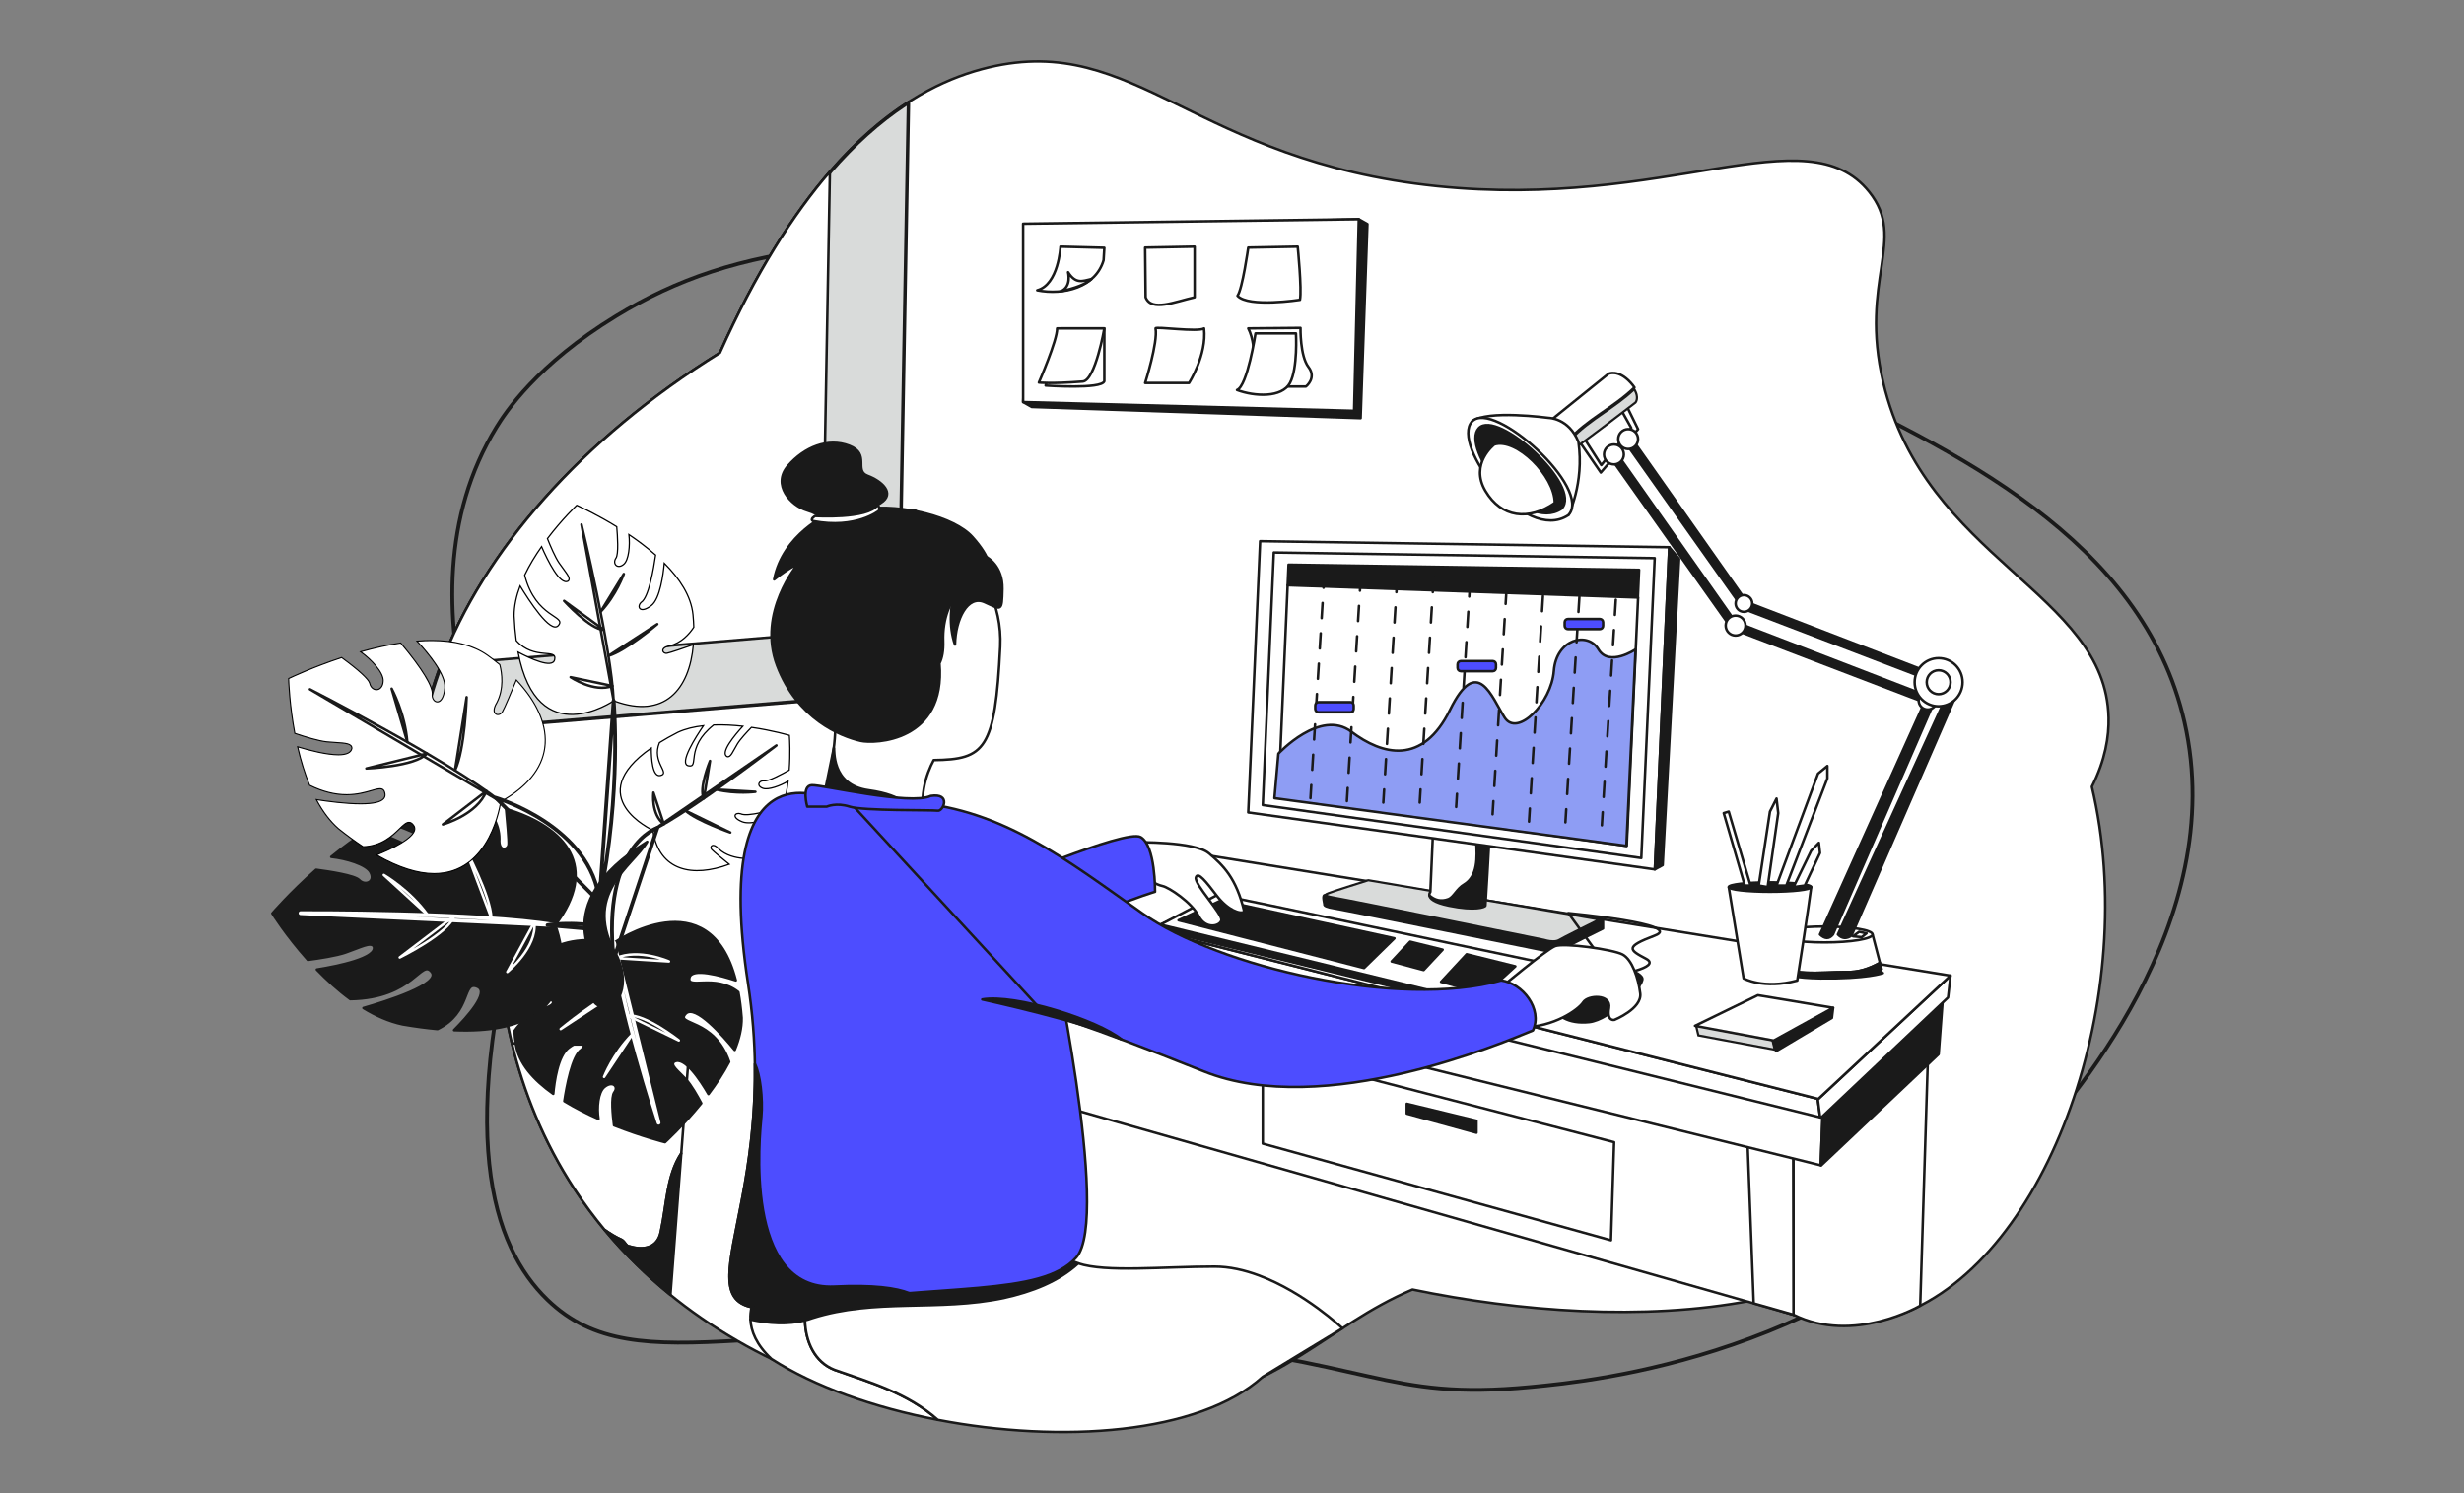 <svg width="551" height="334" viewBox="0 0 551 334" fill="none" xmlns="http://www.w3.org/2000/svg">
<rect x="0" y="0" width="551" height="334" fill="#808080" stroke="none"/>
<g clip-path="url(#clip0_3069_6505)">
<path d="M118.386 194.452C101.361 253.6 110.15 278.816 122.41 290.678C142.903 310.505 172.321 292.261 253.823 299.425C307.631 304.155 309.202 313.373 342.326 310.191C356.631 308.818 411.978 303.502 452.285 258.378C462.599 246.832 498.727 206.385 488.491 161.481C479.146 120.484 436.789 100.506 402 84.098C369.141 68.6 334.726 65.019 265.893 57.856C195.159 50.494 164.53 54.378 137.832 70.641C120.009 81.497 112.951 92.38 111.013 95.538C86.498 135.491 114.954 188.289 118.389 194.454L118.386 194.452Z" stroke="#1A1A1A" stroke-width="0.85" stroke-linecap="round" stroke-linejoin="round"/>
<path d="M471.522 160.47C470.892 132.482 430.5 125.167 421.131 85.558C415.701 62.606 426.544 53.557 417.981 42.888C403.982 25.445 372.869 46.967 321.293 41.623C267.073 36.005 253.985 7.3 221.139 15.072C203.971 19.135 181.485 33.144 160.983 78.921C112.306 109.165 86.299 153.713 94.846 190.814C97.93 204.209 105.044 214.574 112.378 222.558C114.355 236.021 118.913 251.364 128.545 266.043C157.412 310.044 215.779 323.612 257.674 315.985C287.521 310.552 296.413 296.653 315.857 288.402C339.7 293.345 367.49 295.471 391.72 290.862C403.38 295.112 413.106 298.402 425.226 293.859C458.196 281.501 478.781 222.465 467.784 175.949C470.804 169.925 471.62 164.732 471.526 160.471L471.522 160.47Z" fill="white" stroke="#1A1A1A" stroke-width="0.566" stroke-linecap="round" stroke-linejoin="round"/>
<path d="M203.257 22.746L200.88 155.113L94.349 163.941C95.239 158.865 96.657 153.747 98.581 148.636C108.09 123.341 129.92 98.219 160.981 78.921C169.025 60.965 177.368 47.898 185.581 38.402C191.602 31.435 197.554 26.391 203.257 22.745V22.746Z" fill="white" stroke="#1A1A1A" stroke-width="0.566" stroke-linecap="round" stroke-linejoin="round"/>
<path d="M431.164 235.069L429.397 292.012C429.397 292.012 414.534 300.742 401.059 294.028L400.993 256.191L431.164 235.069Z" fill="white" stroke="#1A1A1A" stroke-width="0.566" stroke-linecap="round" stroke-linejoin="round"/>
<path d="M230.717 213.77L400.993 256.191L401.058 294.028L235.24 246.761L230.717 213.77Z" fill="white" stroke="#1A1A1A" stroke-width="0.566" stroke-linecap="round" stroke-linejoin="round"/>
<path d="M282.382 235.069L360.947 255.445L360.247 277.381L282.382 255.765V235.069Z" fill="white" stroke="#1A1A1A" stroke-width="0.566" stroke-linecap="round" stroke-linejoin="round"/>
<path d="M314.585 246.854L330.172 250.64V253.331L314.585 249.041V246.854Z" fill="#1A1A1A" stroke="#1A1A1A" stroke-width="0.566" stroke-linecap="round" stroke-linejoin="round"/>
<path d="M390.769 255.013L392.164 291.491L401.059 294.028L400.993 257.032L390.769 255.013Z" fill="white" stroke="#1A1A1A" stroke-width="0.566" stroke-linecap="round" stroke-linejoin="round"/>
<path d="M268.439 206.687L243.531 209.409L244.83 220.421L407.157 260.615L408.609 221.532L268.439 206.687Z" fill="white" stroke="#1A1A1A" stroke-width="0.566" stroke-linecap="round" stroke-linejoin="round"/>
<path d="M408.609 221.532L407.157 260.615L407.247 260.637L433.515 235.768L434.377 224.261L408.609 221.532Z" fill="#1A1A1A" stroke="#1A1A1A" stroke-width="0.566" stroke-linecap="round" stroke-linejoin="round"/>
<path d="M240.678 203.688L240.136 208.569L407.015 249.89L406.481 245.732L240.678 203.688Z" fill="white" stroke="#1A1A1A" stroke-width="0.566" stroke-linecap="round" stroke-linejoin="round"/>
<path d="M435.624 223.082L436.166 218.199L406.616 245.765L406.481 245.732L407.016 249.889L407.248 249.948L435.624 223.082Z" fill="white" stroke="#1A1A1A" stroke-width="0.566" stroke-linecap="round" stroke-linejoin="round"/>
<path d="M436.166 218.199L406.616 245.765L240.679 203.688L268.979 191.115L436.166 218.199Z" fill="white" stroke="#1A1A1A" stroke-width="0.566" stroke-linecap="round" stroke-linejoin="round"/>
<path d="M272.375 201.287C272.755 201.287 349.031 217.383 349.031 217.383L334.256 226.254L259.496 208.004V206.794L272.377 201.288L272.375 201.287Z" fill="#1A1A1A" stroke="#1A1A1A" stroke-width="0.566" stroke-linecap="round" stroke-linejoin="round"/>
<path d="M272.375 200.075C272.755 200.075 349.031 216.171 349.031 216.171L334.256 225.043L259.496 206.793L272.377 200.075H272.375Z" fill="white" stroke="#1A1A1A" stroke-width="0.566" stroke-linecap="round" stroke-linejoin="round"/>
<path d="M327.975 213.414L322.246 219.589L332.156 222.247L338.856 216.117L327.975 213.414Z" fill="#1A1A1A" stroke="#1A1A1A" stroke-width="0.566" stroke-linecap="round" stroke-linejoin="round"/>
<path d="M273.015 201.394L311.819 209.848L305.029 216.49L263.544 205.822L273.015 201.394Z" fill="#1A1A1A" stroke="#1A1A1A" stroke-width="0.566" stroke-linecap="round" stroke-linejoin="round"/>
<path d="M315.34 210.602L311.205 215.032L318.357 216.939L322.603 212.396L315.34 210.602Z" fill="#1A1A1A" stroke="#1A1A1A" stroke-width="0.566" stroke-linecap="round" stroke-linejoin="round"/>
<path d="M94.645 163.669C95.531 158.739 96.932 153.711 98.81 148.723C103.591 136.007 111.354 123.548 121.883 111.694C132.653 99.568 145.851 88.611 161.11 79.131L161.175 79.091L161.206 79.022C168.641 62.424 176.905 48.811 185.767 38.562C191.223 32.251 197.022 27.085 203.005 23.2L200.641 154.885L94.647 163.669H94.645Z" fill="#D9DBDA"/>
<path d="M202.751 23.659L200.399 154.658L94.945 163.396C95.83 158.581 97.207 153.678 99.04 148.809C101.398 142.536 104.545 136.224 108.391 130.046C112.252 123.848 116.852 117.728 122.066 111.857C132.82 99.749 146.001 88.808 161.24 79.34L161.367 79.261L161.428 79.124C168.854 62.548 177.105 48.955 185.951 38.724C191.275 32.565 196.924 27.501 202.751 23.66M203.257 22.746C197.553 26.39 191.602 31.437 185.581 38.403C177.368 47.901 169.025 60.968 160.981 78.922C129.92 98.221 108.09 123.343 98.581 148.638C96.657 153.749 95.238 158.864 94.349 163.942L200.88 155.115L203.257 22.748V22.746Z" fill="#1A1A1A"/>
<path d="M185.58 38.402L183.728 141.582L98.579 148.637C108.089 123.341 129.918 98.219 160.98 78.921C169.024 60.965 177.367 47.898 185.58 38.402Z" fill="white" stroke="#1A1A1A" stroke-width="0.566" stroke-linecap="round" stroke-linejoin="round"/>
<path d="M305.967 198.745C305.967 198.745 297.288 199.765 296.152 200.229C295.684 200.419 296.194 202.056 296.155 202.264C296.098 202.561 296.66 202.865 298.347 203.139C301.21 203.603 345.24 212.559 345.24 212.559C345.24 212.559 347.514 213.32 348.776 212.559C350.038 211.799 358.458 207.659 358.458 207.659V205.526L305.966 198.745H305.967Z" fill="#1A1A1A" stroke="#1A1A1A" stroke-width="0.566" stroke-linecap="round" stroke-linejoin="round"/>
<path d="M347.299 210.519C346.304 210.519 345.328 210.196 345.319 210.193L345.305 210.188L345.291 210.185C344.85 210.095 301.223 201.222 298.388 200.763C296.696 200.487 296.437 200.221 296.401 200.168C296.422 200.132 296.535 199.982 297.094 199.754C298.159 199.32 305.278 197.085 305.985 196.863L357.67 205.641C355.629 206.648 349.711 209.578 348.653 210.215C348.319 210.416 347.864 210.519 347.301 210.519H347.299Z" fill="#D9DBDA"/>
<path d="M306 197.116L356.88 205.757C354.434 206.967 349.49 209.423 348.524 210.006C348.229 210.183 347.817 210.273 347.298 210.273C346.346 210.273 345.404 209.963 345.394 209.96L345.366 209.95L345.336 209.944C343.538 209.579 301.264 200.981 298.424 200.52C297.538 200.377 297.072 200.24 296.833 200.144C296.917 200.098 297.03 200.045 297.184 199.982C298.215 199.56 305.038 197.417 305.999 197.116M305.968 196.611C305.968 196.611 298.139 199.061 297.002 199.526C295.865 199.99 295.487 200.539 298.349 201.005C301.212 201.469 345.242 210.426 345.242 210.426C345.242 210.426 346.252 210.764 347.299 210.764C347.823 210.764 348.356 210.679 348.778 210.426C350.04 209.666 358.46 205.526 358.46 205.526L305.968 196.611Z" fill="#1A1A1A"/>
<path d="M330.127 188.124C330.367 191.809 330.491 195.955 327.433 197.796C325.787 198.74 325.081 200.629 323.907 201.101C322.182 201.738 320.772 201.283 319.639 200.256C319.73 200.899 320.548 201.836 324.027 202.548C329.9 203.752 332.11 202.865 332.173 202.548C332.236 202.232 332.995 188.544 332.995 188.544L330.13 188.125L330.127 188.124Z" fill="#1A1A1A" stroke="#1A1A1A" stroke-width="0.566" stroke-linecap="round" stroke-linejoin="round"/>
<path d="M323.905 201.099C325.081 200.627 325.787 198.739 327.432 197.795C330.489 195.954 330.365 191.807 330.125 188.122L320.424 186.703L319.857 199.504C319.857 199.504 319.574 199.809 319.636 200.253C320.771 201.28 322.179 201.737 323.904 201.098L323.905 201.099Z" fill="white" stroke="#1A1A1A" stroke-width="0.566" stroke-linecap="round" stroke-linejoin="round"/>
<path d="M281.786 121.031L373.276 122.385L370.057 194.435L279.132 181.699L281.786 121.031Z" fill="white" stroke="#1A1A1A" stroke-width="0.566" stroke-linecap="round" stroke-linejoin="round"/>
<path d="M284.853 123.566L370.025 124.825L367.029 191.902L282.382 180.045L284.853 123.566Z" fill="white" stroke="#1A1A1A" stroke-width="0.566" stroke-linecap="round" stroke-linejoin="round"/>
<path d="M366.537 127.445L288.146 126.286L287.945 130.885L366.252 133.85L366.537 127.445Z" fill="#1A1A1A" stroke="#1A1A1A" stroke-width="0.566" stroke-linecap="round" stroke-linejoin="round"/>
<path d="M287.946 130.885L285.871 178.269L363.779 189.183L366.314 133.639L287.946 130.885Z" fill="white" stroke="#1A1A1A" stroke-width="0.566" stroke-linecap="round" stroke-linejoin="round"/>
<path d="M285.877 168.546C285.877 168.546 295.244 158.407 302.186 163.644C309.129 168.881 318.132 171.232 324.264 158.73C330.395 146.228 333.592 155.984 336.457 160.47C339.322 164.956 346.925 157.217 347.477 150.04C348.027 142.863 355.053 141.181 357.437 145.217C359.82 149.255 365.742 145.236 365.742 145.236L363.696 189.17L284.996 178.513L285.877 168.546Z" fill="#8E9DF4" stroke="#1A1A1A" stroke-width="0.566" stroke-linecap="round" stroke-linejoin="round"/>
<path d="M373.276 122.385L375.487 124.983L371.803 193.485L370.057 194.435L373.276 122.385Z" fill="#1A1A1A" stroke="#1A1A1A" stroke-width="0.566" stroke-linecap="round" stroke-linejoin="round"/>
<path d="M296.174 128.059L293.046 178.512" stroke="#1A1A1A" stroke-width="0.566" stroke-linecap="round" stroke-linejoin="round" stroke-dasharray="3.4 3.4"/>
<path d="M304.32 128.715L301.191 179.169" stroke="#1A1A1A" stroke-width="0.566" stroke-linecap="round" stroke-linejoin="round" stroke-dasharray="3.4 3.4"/>
<path d="M312.464 129.042L309.336 179.496" stroke="#1A1A1A" stroke-width="0.566" stroke-linecap="round" stroke-linejoin="round" stroke-dasharray="3.4 3.4"/>
<path d="M320.608 129.042L317.479 179.496" stroke="#1A1A1A" stroke-width="0.566" stroke-linecap="round" stroke-linejoin="round" stroke-dasharray="3.4 3.4"/>
<path d="M328.753 130.026L325.625 180.479" stroke="#1A1A1A" stroke-width="0.566" stroke-linecap="round" stroke-linejoin="round" stroke-dasharray="3.4 3.4"/>
<path d="M336.898 131.666L333.77 182.119" stroke="#1A1A1A" stroke-width="0.566" stroke-linecap="round" stroke-linejoin="round" stroke-dasharray="3.4 3.4"/>
<path d="M345.041 133.304L341.913 183.757" stroke="#1A1A1A" stroke-width="0.566" stroke-linecap="round" stroke-linejoin="round" stroke-dasharray="3.4 3.4"/>
<path d="M353.187 133.467L350.059 183.921" stroke="#1A1A1A" stroke-width="0.566" stroke-linecap="round" stroke-linejoin="round" stroke-dasharray="3.4 3.4"/>
<path d="M361.331 134.124L358.203 184.577" stroke="#1A1A1A" stroke-width="0.566" stroke-linecap="round" stroke-linejoin="round" stroke-dasharray="3.4 3.4"/>
<path d="M333.81 147.847H326.665C326.266 147.847 325.942 148.171 325.942 148.572V149.386C325.942 149.786 326.266 150.111 326.665 150.111H333.81C334.21 150.111 334.533 149.786 334.533 149.386V148.572C334.533 148.171 334.21 147.847 333.81 147.847Z" fill="#4D4DFF" stroke="#1A1A1A" stroke-width="0.566" stroke-linecap="round" stroke-linejoin="round"/>
<path d="M301.989 157.032H294.844C294.445 157.032 294.121 157.357 294.121 157.757V158.571C294.121 158.971 294.445 159.296 294.844 159.296H301.989C302.388 159.296 302.712 158.971 302.712 158.571V157.757C302.712 157.357 302.388 157.032 301.989 157.032Z" fill="#4D4DFF" stroke="#1A1A1A" stroke-width="0.566" stroke-linecap="round" stroke-linejoin="round"/>
<path d="M357.764 138.434H350.618C350.219 138.434 349.896 138.758 349.896 139.159V139.973C349.896 140.373 350.219 140.698 350.618 140.698H357.764C358.163 140.698 358.486 140.373 358.486 139.973V139.159C358.486 138.758 358.163 138.434 357.764 138.434Z" fill="#4D4DFF" stroke="#1A1A1A" stroke-width="0.566" stroke-linecap="round" stroke-linejoin="round"/>
<path d="M154.457 230.394C152.495 234.073 127.22 233.76 114.477 233.364C114.34 232.81 114.212 232.257 114.086 231.707C113.859 230.715 113.647 229.733 113.451 228.756C123.185 228.108 156.707 226.169 154.457 230.394Z" fill="white" stroke="#1A1A1A" stroke-width="0.566" stroke-linecap="round" stroke-linejoin="round"/>
<path d="M114.477 233.364C117.056 243.932 121.409 255.169 128.543 266.045C130.614 269.202 132.839 272.198 135.197 275.044C136.406 275.908 137.683 276.695 139.091 277.323C139.796 277.795 140.031 278.739 140.737 278.739C143.793 279.683 147.086 279.211 147.791 275.435C149.121 269.336 149.072 262.931 152.346 257.957L154.457 230.396C152.495 234.075 127.219 233.762 114.477 233.365V233.364Z" fill="white" stroke="#1A1A1A" stroke-width="0.566" stroke-linecap="round" stroke-linejoin="round"/>
<path d="M140.738 278.738C140.032 278.738 139.797 277.794 139.092 277.321C137.683 276.694 136.406 275.907 135.198 275.043C139.664 280.434 144.608 285.281 149.925 289.595L152.347 257.956C149.072 262.93 149.12 269.336 147.792 275.433C147.087 279.208 143.795 279.68 140.738 278.738Z" fill="#1A1A1A" stroke="#1A1A1A" stroke-width="0.566" stroke-linecap="round" stroke-linejoin="round"/>
<path d="M160.679 189.803C162.284 191.354 164.564 191.84 166.13 191.968C166.833 191.622 167.534 191.246 168.236 190.841C171.309 189.069 173.276 185.905 174.525 182.371C172.492 183.109 167.96 184.577 165.991 183.792C163.412 182.766 164.414 181.614 165.613 181.996C167.099 182.762 172.672 181.172 175.143 180.404C175.664 178.509 176.01 176.566 176.236 174.715C174.481 175.768 171.821 176.728 170.618 176.312C169.058 175.773 169.676 174.485 170.96 174.63C171.902 174.737 174.933 173.112 176.476 172.24C176.753 168.468 176.583 165.452 176.528 164.662C176.518 164.529 176.512 164.457 176.512 164.457C176.512 164.457 172.843 163.363 168.042 162.67C167.03 163.705 165.527 165.318 164.884 166.389C163.871 168.076 163.407 169.472 162.59 169.209C160.987 168.369 164.272 164.432 166.11 162.421C164.017 162.188 161.789 162.057 159.601 162.134C153.082 167.299 156.498 171.803 153.944 171.264C151.73 170.797 155.652 164.721 157.315 162.3C155.249 162.529 153.279 162.991 151.573 163.779C150.045 164.563 148.682 165.33 147.468 166.084C145.634 170.456 150.005 172.906 147.686 173.441C145.875 173.859 145.639 169.579 145.639 167.282C129.816 178.3 145.99 185.681 145.99 185.681C145.999 185.749 146.012 185.815 146.023 185.881C147.47 194.836 154.899 196.303 163.065 193.29C161.804 192.27 159.504 190.391 159.134 189.966C158.618 189.378 159.39 188.375 160.679 189.799V189.803Z" fill="white" stroke="black" stroke-width="0.283" stroke-miterlimit="10"/>
<path d="M173.618 166.712C173.618 166.712 155.133 180.995 145.99 185.684L173.618 166.712Z" stroke="#1A1A1A" stroke-width="0.566" stroke-linecap="round" stroke-linejoin="round"/>
<path d="M168.926 177.088C168.926 177.088 164.628 177.656 160.218 176.589L168.926 177.088Z" stroke="#1A1A1A" stroke-width="0.566" stroke-linecap="round" stroke-linejoin="round"/>
<path d="M158.768 170.18C158.768 170.18 156.168 176.459 157.403 178.553L158.768 170.18Z" stroke="#1A1A1A" stroke-width="0.566" stroke-linecap="round" stroke-linejoin="round"/>
<path d="M163.308 186.182C163.308 186.182 155.766 183.538 153.305 181.307L163.308 186.182Z" stroke="#1A1A1A" stroke-width="0.566" stroke-linecap="round" stroke-linejoin="round"/>
<path d="M146.127 177.263C146.127 177.263 145.532 182.083 148.46 184.323L146.127 177.263Z" stroke="#1A1A1A" stroke-width="0.566" stroke-linecap="round" stroke-linejoin="round"/>
<path d="M103.877 179.039C105.226 179.205 106.538 179.406 107.816 179.645C109.539 181.312 111.668 184.113 111.658 187.609C111.425 190.638 113.606 190.117 113.723 188.882C113.81 187.995 113.398 183.419 113.158 180.925C126.845 185.013 133.943 194.1 124.153 206.907C124.153 206.907 134.348 231.74 101.544 230.394C104.421 227.505 109.494 221.894 106.792 220.679C103.335 219.125 105.524 226.409 97.845 230.144C95.445 229.926 92.843 229.582 90.027 229.098C86.99 228.451 84.049 227.137 81.276 225.441C86.306 223.992 98.624 220.117 96.549 217.401C94.154 214.269 92.622 223.219 78.322 223.45C75.596 221.446 73.081 219.14 70.859 216.835C75.585 216.07 84.459 214.276 83.586 211.678C82.934 210.563 80.629 211.874 77.3 213.022C75.183 213.752 71.359 214.338 68.847 214.667C63.946 209.178 60.905 204.276 60.905 204.276C60.905 204.276 64.788 199.751 70.691 194.52C73.636 194.909 79.313 195.774 80.312 196.816C81.673 198.235 84.028 197.208 82.829 195.03C81.904 193.351 77.504 192.003 74.078 191.639C76.667 189.529 79.516 187.416 82.512 185.534C86.441 186.942 95.131 190.297 95.956 192.689C96.918 194.32 99.564 193.836 97.748 190.065C96.364 187.186 89.08 184.678 85.714 183.652C91.641 180.404 97.964 178.314 103.876 179.039H103.877Z" fill="#1A1A1A" stroke="#1A1A1A" stroke-width="0.566" stroke-linecap="round" stroke-linejoin="round"/>
<path d="M67.206 204.224C67.206 204.224 107.298 204.021 124.156 206.907L67.206 204.224Z" stroke="white" stroke-width="0.85" stroke-linecap="round" stroke-linejoin="round"/>
<path d="M85.832 195.678C85.832 195.678 91.707 199.096 95.674 204.674L85.832 195.678Z" stroke="white" stroke-width="0.566" stroke-linecap="round" stroke-linejoin="round"/>
<path d="M89.391 214.133C89.391 214.133 100.373 208.732 101.51 204.91L89.391 214.133Z" stroke="white" stroke-width="0.566" stroke-linecap="round" stroke-linejoin="round"/>
<path d="M103.967 189.637C103.967 189.637 109.721 200.212 109.886 205.385L103.967 189.637Z" stroke="white" stroke-width="0.566" stroke-linecap="round" stroke-linejoin="round"/>
<path d="M113.448 217.372C113.448 217.372 120.195 211.878 119.482 206.247L113.448 217.372Z" stroke="white" stroke-width="0.566" stroke-linecap="round" stroke-linejoin="round"/>
<path d="M115.354 233.474C115.214 232.489 115.117 231.518 115.063 230.56C116.265 228.852 118.453 226.514 121.768 225.444C124.691 224.67 123.719 223.321 122.522 223.62C121.662 223.834 117.415 225.529 115.104 226.465C115.974 215.727 123.03 208.011 137.318 210.84C137.318 210.84 158.617 196.122 164.541 219.254C161.171 218.152 154.74 216.371 154.181 218.615C153.466 221.488 159.89 217.727 165.116 221.891C165.436 223.62 165.681 225.528 165.841 227.627C165.894 229.929 165.295 232.371 164.295 234.815C161.817 231.778 155.442 224.443 153.324 226.719C150.881 229.343 159.699 227.644 163.056 237.474C161.755 239.979 160.121 242.432 158.424 244.683C156.663 241.646 153.013 236.053 150.743 237.46C149.829 238.256 151.577 239.447 153.396 241.399C154.553 242.639 155.945 245.106 156.811 246.744C152.685 251.831 148.706 255.447 148.706 255.447C148.706 255.447 143.565 254.154 137.311 251.68C137.032 249.521 136.607 245.323 137.376 244.31C138.422 242.93 136.93 241.616 135.13 243.118C133.741 244.277 133.429 247.74 133.837 250.225C131.269 249.082 128.641 247.762 126.199 246.267C126.673 243.112 127.944 236.061 130.031 234.75C131.367 233.581 130.326 231.897 127.153 234.318C124.727 236.163 123.948 241.981 123.714 244.629C119.335 241.526 115.967 237.792 115.355 233.476L115.354 233.474Z" fill="#1A1A1A" stroke="#1A1A1A" stroke-width="0.566" stroke-linecap="round" stroke-linejoin="round"/>
<path d="M147.273 251.101C147.273 251.101 138.281 223.401 137.316 210.838L147.273 251.101Z" stroke="white" stroke-width="0.85" stroke-linecap="round" stroke-linejoin="round"/>
<path d="M135.085 240.838C135.085 240.838 137.034 235.716 141.453 231.249L135.085 240.838Z" stroke="white" stroke-width="0.566" stroke-linecap="round" stroke-linejoin="round"/>
<path d="M151.796 232.682C151.796 232.682 144.267 226.742 140.396 227.134L151.796 232.682Z" stroke="white" stroke-width="0.566" stroke-linecap="round" stroke-linejoin="round"/>
<path d="M125.379 230.144C125.379 230.144 134.139 222.898 139.006 221.189L125.379 230.144Z" stroke="white" stroke-width="0.566" stroke-linecap="round" stroke-linejoin="round"/>
<path d="M149.586 215.025C149.586 215.025 142.898 212.048 137.718 214.278L149.586 215.025Z" stroke="white" stroke-width="0.566" stroke-linecap="round" stroke-linejoin="round"/>
<path d="M97.09 195.37C93.339 195.37 89.002 193.973 84.193 191.216C87.221 189.99 92.103 187.735 92.685 185.751C92.808 185.334 92.743 184.942 92.492 184.588C92.171 184.135 91.834 183.914 91.462 183.914C90.83 183.914 90.192 184.533 89.311 185.387C87.735 186.915 85.355 189.221 81.204 189.367C79.436 188.199 77.578 186.843 75.684 185.331C73.84 183.719 72.174 181.531 70.737 178.827C73.084 179.197 77.272 179.771 80.64 179.771C83.379 179.771 85.109 179.39 85.777 178.64C86.032 178.353 86.139 178.012 86.095 177.625C85.999 176.777 85.65 176.399 84.963 176.399C84.482 176.399 83.85 176.582 83.052 176.813C81.709 177.202 79.872 177.735 77.529 177.735C74.828 177.735 72.113 177.044 69.233 175.623C68.182 173.085 67.281 170.191 66.552 167.016C69.31 167.845 73.057 168.802 75.668 168.802C77.49 168.802 78.506 168.322 78.686 167.375V167.364L78.688 167.353C78.691 166.279 77.288 166.193 75.162 166.061C74.542 166.023 73.84 165.979 73.109 165.905C71.22 165.715 68.173 164.774 65.925 164.009C64.749 157.719 64.56 152.456 64.54 151.755C65.177 151.45 70.012 149.167 76.397 147.062C80.188 149.823 82.479 151.93 82.686 152.849C82.903 153.814 83.596 154.246 84.188 154.246C84.906 154.246 85.65 153.628 85.686 152.245C85.734 150.435 83.189 147.574 80.631 145.766C83.785 144.882 86.801 144.221 89.593 143.801C91.9 146.53 97.091 152.995 96.649 155.4V155.411L96.647 155.422C96.647 156.292 97.149 156.972 97.787 156.972C98.484 156.972 99.291 156.143 99.471 153.817C99.705 150.811 95.748 146.065 93.237 143.381C94.368 143.291 95.47 143.246 96.517 143.246C101.736 143.246 105.947 144.36 109.034 146.555C109.991 147.236 110.908 147.938 111.764 148.643C112.236 150.453 112.762 153.925 111.104 157.139C110.314 158.456 110.464 159.131 110.624 159.414C110.769 159.669 111.026 159.815 111.332 159.815C111.72 159.815 112.105 159.587 112.332 159.22C112.818 158.442 114.626 154.095 115.458 152.073C120.338 157.235 122.528 162.534 121.795 167.409C121.097 172.045 117.807 176.032 112.017 179.26L111.963 179.29L111.956 179.351C111.951 179.392 111.404 183.411 109.298 187.376C107.363 191.022 103.675 195.367 97.093 195.368H97.09V195.37Z" fill="white"/>
<path d="M96.518 143.125V143.37C101.709 143.37 105.897 144.476 108.964 146.657C109.907 147.328 110.813 148.02 111.656 148.714C112.12 150.516 112.622 153.924 110.999 157.076C110.22 158.38 110.306 159.101 110.518 159.475C110.684 159.77 110.981 159.94 111.332 159.94C111.763 159.94 112.186 159.689 112.436 159.287C112.914 158.522 114.639 154.388 115.499 152.297C117.757 154.712 119.44 157.186 120.503 159.655C121.651 162.324 122.046 164.926 121.674 167.392C121.343 169.593 120.396 171.682 118.861 173.6C117.224 175.644 114.902 177.513 111.957 179.153L111.849 179.213L111.834 179.335C111.829 179.375 111.286 183.369 109.193 187.313C107.968 189.622 106.462 191.46 104.715 192.775C102.537 194.415 99.973 195.246 97.093 195.246C93.419 195.246 89.176 193.896 84.474 191.233C90.78 188.657 92.489 186.852 92.803 185.784C92.936 185.329 92.866 184.901 92.591 184.516C92.245 184.028 91.876 183.79 91.461 183.79C90.779 183.79 90.126 184.423 89.223 185.298C87.666 186.807 85.317 189.084 81.238 189.243C79.483 188.083 77.641 186.738 75.762 185.238C73.976 183.677 72.363 181.575 70.96 178.986C73.349 179.356 77.376 179.894 80.639 179.894C83.455 179.894 85.164 179.51 85.866 178.722C86.145 178.409 86.263 178.034 86.216 177.611C86.112 176.7 85.714 176.276 84.963 176.276C84.465 176.276 83.826 176.462 83.019 176.695C81.683 177.082 79.855 177.612 77.531 177.612C74.861 177.612 72.178 176.933 69.33 175.534C68.313 173.066 67.436 170.264 66.72 167.195C69.465 168.012 73.108 168.926 75.668 168.926C77.558 168.926 78.614 168.413 78.807 167.4L78.812 167.378V167.354C78.815 166.166 77.286 166.07 75.171 165.94C74.553 165.902 73.853 165.858 73.123 165.784C71.264 165.597 68.27 164.676 66.035 163.918C64.909 157.867 64.697 152.781 64.667 151.833C65.531 151.422 70.229 149.23 76.379 147.198C80.117 149.924 82.37 151.992 82.569 152.877C82.799 153.908 83.549 154.371 84.19 154.371C84.968 154.371 85.771 153.715 85.81 152.25C85.863 150.283 83.105 147.43 80.912 145.817C83.947 144.975 86.849 144.342 89.548 143.933C94.224 149.471 96.833 153.745 96.532 155.378L96.527 155.4V155.422C96.527 156.36 97.082 157.096 97.791 157.096C98.937 157.096 99.475 155.408 99.596 153.828C99.828 150.846 96.031 146.215 93.504 143.485C94.542 143.409 95.555 143.37 96.521 143.37V143.125M96.518 143.125C95.353 143.125 94.167 143.18 92.974 143.28C95.108 145.543 99.591 150.693 99.349 153.809C99.178 156.025 98.434 156.851 97.788 156.851C97.243 156.851 96.77 156.264 96.77 155.424C97.222 152.964 92.038 146.5 89.644 143.671C86.472 144.144 83.309 144.881 80.347 145.721C82.829 147.417 85.614 150.38 85.564 152.243C85.529 153.532 84.864 154.125 84.189 154.125C83.596 154.125 82.995 153.669 82.807 152.824C82.511 151.497 78.519 148.453 76.421 146.926C69.479 149.211 64.418 151.682 64.418 151.682C64.418 151.682 64.534 157.26 65.821 164.105C67.913 164.818 71.132 165.831 73.1 166.029C76.195 166.343 78.572 166.1 78.567 167.354C78.381 168.327 77.239 168.682 75.668 168.682C72.942 168.682 68.923 167.611 66.386 166.841C67.052 169.782 67.946 172.841 69.139 175.716C72.444 177.354 75.232 177.861 77.531 177.861C81.263 177.861 83.701 176.525 84.963 176.525C85.546 176.525 85.879 176.81 85.973 177.642C86.145 179.175 83.724 179.652 80.64 179.652C77.191 179.652 72.913 179.055 70.514 178.671C71.883 181.291 73.558 183.639 75.609 185.431C77.564 186.991 79.417 188.339 81.172 189.494C87.599 189.287 89.767 184.04 91.464 184.04C91.782 184.04 92.083 184.225 92.394 184.662C93.927 186.824 87.453 189.782 83.914 191.199C89.234 194.284 93.567 195.494 97.093 195.494C109.958 195.494 112.077 179.37 112.077 179.37C125.472 171.903 124.128 160.977 115.418 151.855C114.466 154.169 112.701 158.404 112.229 159.158C112.012 159.507 111.655 159.696 111.332 159.696C110.683 159.696 110.171 158.936 111.213 157.199C112.814 154.094 112.445 150.748 111.873 148.577C110.995 147.852 110.071 147.147 109.105 146.459C105.703 144.039 101.269 143.126 96.518 143.126V143.125Z" fill="black"/>
<path d="M69.306 154.157C69.306 154.157 100.37 170.045 112.078 179.368L69.306 154.157Z" stroke="#1A1A1A" stroke-width="0.566" stroke-linecap="round" stroke-linejoin="round"/>
<path d="M87.586 154.021C87.586 154.021 90.568 159.415 91.09 165.968L87.586 154.021Z" stroke="#1A1A1A" stroke-width="0.566" stroke-linecap="round" stroke-linejoin="round"/>
<path d="M81.929 171.862C81.929 171.862 92.873 171.461 95.492 168.517L81.929 171.862Z" stroke="#1A1A1A" stroke-width="0.566" stroke-linecap="round" stroke-linejoin="round"/>
<path d="M104.348 155.917C104.348 155.917 103.978 167.63 101.748 172.297L104.348 155.917Z" stroke="#1A1A1A" stroke-width="0.566" stroke-linecap="round" stroke-linejoin="round"/>
<path d="M99.039 184.385C99.039 184.385 106.754 182.204 108.767 176.909L99.039 184.385Z" stroke="#1A1A1A" stroke-width="0.566" stroke-linecap="round" stroke-linejoin="round"/>
<path d="M149.76 144.444C152.399 143.774 154.167 141.774 155.146 140.274C155.119 139.356 155.058 138.419 154.965 137.466C154.554 133.286 151.955 129.373 148.544 125.953C148.316 128.452 147.602 133.916 145.653 135.42C143.104 137.393 142.309 135.68 143.384 134.704C145.056 133.675 146.18 127.088 146.606 124.13C144.701 122.448 142.646 120.912 140.636 119.554C140.916 121.964 140.612 125.233 139.494 126.191C138.045 127.434 136.89 126.024 137.74 124.819C138.364 123.935 138.097 119.887 137.914 117.801C133.718 115.217 130.152 113.547 129.213 113.119C129.055 113.047 128.97 113.009 128.97 113.009C128.97 113.009 125.763 116.037 122.417 120.452C123.073 122.104 124.133 124.603 125.026 125.906C126.433 127.958 127.794 129.277 127.058 129.939C125.24 131.041 122.449 125.326 121.108 122.246C119.728 124.213 118.395 126.378 117.326 128.63C119.816 138.353 126.815 137.662 124.84 139.906C123.128 141.851 118.21 134.19 116.302 131.034C115.471 133.258 114.957 135.522 114.96 137.722C115.051 139.739 115.212 141.584 115.437 143.266C119.499 147.785 124.639 144.876 124.026 147.54C123.548 149.62 118.493 147.245 115.847 145.84C120.144 168.512 137.227 156.725 137.227 156.725C137.31 156.756 137.391 156.784 137.475 156.814C148.557 160.825 154.186 154.237 155.048 144.169C153.204 144.817 149.821 145.987 149.136 146.1C148.185 146.26 147.439 144.871 149.761 144.441L149.76 144.444Z" fill="white" stroke="black" stroke-width="0.283" stroke-miterlimit="10"/>
<path d="M130.028 117.304C130.028 117.304 136.672 144.652 137.224 156.729L130.028 117.304Z" stroke="#1A1A1A" stroke-width="0.566" stroke-linecap="round" stroke-linejoin="round"/>
<path d="M139.491 128.369C139.491 128.369 137.865 133.046 134.296 136.84L139.491 128.369Z" stroke="#1A1A1A" stroke-width="0.566" stroke-linecap="round" stroke-linejoin="round"/>
<path d="M126.145 134.383C126.145 134.383 131.996 140.838 135.065 140.871L126.145 134.383Z" stroke="#1A1A1A" stroke-width="0.566" stroke-linecap="round" stroke-linejoin="round"/>
<path d="M146.984 139.583C146.984 139.583 139.938 145.568 136.062 146.685L146.984 139.583Z" stroke="#1A1A1A" stroke-width="0.566" stroke-linecap="round" stroke-linejoin="round"/>
<path d="M127.597 151.447C127.597 151.447 132.834 154.989 136.965 153.409L127.597 151.447Z" stroke="#1A1A1A" stroke-width="0.566" stroke-linecap="round" stroke-linejoin="round"/>
<path d="M137.223 156.729C137.223 156.729 139.091 176.908 134.053 201.286L137.223 156.729Z" stroke="#1A1A1A" stroke-width="0.85" stroke-linecap="round" stroke-linejoin="round"/>
<path d="M110.843 178.415C110.843 178.415 132.401 184.806 134.054 201.741L110.843 178.415Z" stroke="#1A1A1A" stroke-width="0.85" stroke-linecap="round" stroke-linejoin="round"/>
<path d="M122.448 206.907C122.978 206.717 132.051 205.891 135.052 208.021L122.448 206.907Z" stroke="#1A1A1A" stroke-width="0.85" stroke-linecap="round" stroke-linejoin="round"/>
<path d="M134.053 216.49C134.053 216.49 121.608 202.424 144.72 188.26C141.517 193.779 129.783 199.991 138.08 214.045C141.515 222.042 136.458 225.442 136.458 225.442C136.458 225.442 128.934 226.079 134.051 216.49H134.053Z" fill="#1A1A1A" stroke="#1A1A1A" stroke-width="0.566" stroke-linecap="round" stroke-linejoin="round"/>
<path d="M147.01 185.143C147.01 185.143 134.562 189.075 137.224 214.64L147.01 185.143Z" stroke="#1A1A1A" stroke-width="0.85" stroke-linecap="round" stroke-linejoin="round"/>
<path d="M350.713 204.21C350.713 204.21 376.849 206.681 370.057 209.238C363.264 211.793 364.313 212.426 368.092 214.428C371.871 216.429 360.848 218.201 360.848 218.201L350.711 204.212L350.713 204.21Z" stroke="#1A1A1A" stroke-width="0.566" stroke-linecap="round" stroke-linejoin="round"/>
<path d="M347.411 224.435C347.411 224.435 348.625 218.851 353.845 216.638C359.064 214.426 366.834 217.082 367.254 218.81C367.674 220.538 360.01 228.113 355.391 228.591C350.771 229.071 347.621 227.175 347.411 224.435Z" fill="#1A1A1A" stroke="#1A1A1A" stroke-width="0.566" stroke-linecap="round" stroke-linejoin="round"/>
<path d="M335.475 220.988C335.475 220.988 345.747 212.412 347.724 211.609C349.703 210.807 360.69 212.327 362.836 213.468C364.983 214.609 366.372 218.749 366.794 222.171C367.216 225.594 361.027 228.086 361.027 228.086C361.027 228.086 359.258 228.55 359.805 225.425C360.353 222.299 355.09 222.511 354.038 224.159C352.986 225.806 347.429 229.735 340.442 229.735C333.456 229.735 335.475 220.991 335.475 220.991V220.988Z" fill="white" stroke="#1A1A1A" stroke-width="0.566" stroke-linecap="round" stroke-linejoin="round"/>
<path d="M254.01 188.372C254.01 188.372 267.09 188.133 270.295 190.816C273.5 193.499 276.474 196.36 278.24 203.872C277.39 204.588 274.546 203.515 272.126 200.355C269.707 197.195 267.875 194.81 267.418 196.242C266.96 197.672 273.454 204.449 273.128 205.82C272.8 207.19 269.597 207.928 268.051 204.885C266.503 201.842 261.425 198.454 259.941 198.152C258.458 197.85 256.628 196.539 256.628 196.539L254.013 188.371L254.01 188.372Z" fill="white" stroke="#1A1A1A" stroke-width="0.566" stroke-linecap="round" stroke-linejoin="round"/>
<path d="M221.609 198.174C221.989 198.174 251.729 185.31 255.075 187.211C258.421 189.112 258.295 199.445 258.295 199.445C258.295 199.445 241.057 204.575 239.163 210.087C227.797 209.327 221.609 198.174 221.609 198.174Z" fill="#4D4DFF" stroke="#1A1A1A" stroke-width="0.566" stroke-linecap="round" stroke-linejoin="round"/>
<path d="M204.687 114.21C204.687 114.21 191.049 112.331 185.365 130.655C180.393 146.687 188.202 157.255 195.791 163.362L186.604 159.692C187.344 164.411 185.672 173.19 183.913 182.119C183.913 182.119 192.374 193.105 207.339 185.691C204.94 178.868 207.23 172.916 208.798 169.991C220.259 169.84 222.534 167.7 223.669 144.627C224.615 125.426 204.687 114.21 204.687 114.21Z" fill="white" stroke="#1A1A1A" stroke-width="0.566" stroke-linecap="round" stroke-linejoin="round"/>
<path d="M186.461 167.255C186.698 167.492 185.712 175.563 194.215 176.748C202.718 177.933 203.11 180.869 203.11 180.869L201.773 186.243L183.234 183.003L186.46 167.255H186.461Z" fill="#1A1A1A" stroke="#1A1A1A" stroke-width="0.566" stroke-linecap="round" stroke-linejoin="round"/>
<path d="M183.281 116.24C183.281 116.24 184.004 115.187 180.437 114.133C176.87 113.08 172.555 108.399 176.229 104.187C179.901 99.974 185.147 97.859 189.912 99.697C194.677 101.535 190.861 105.239 194.01 106.41C197.158 107.581 200.305 110.388 196.924 112.495C193.544 114.602 194.359 116.24 194.359 116.24C194.359 116.24 184.915 116.942 183.283 116.24H183.281Z" fill="#1A1A1A" stroke="#1A1A1A" stroke-width="0.566" stroke-linecap="round" stroke-linejoin="round"/>
<path d="M220.709 131.219C218.029 127.825 210.565 133.09 210.917 143.387C210.992 145.582 210.673 147.181 210.085 148.35C211.564 165.96 195.502 166.38 192.46 165.685C187.949 164.653 178.285 160.767 173.77 148.851C169.255 136.933 178.467 126.108 178.467 126.108C178.467 126.108 176.499 126.925 173.113 129.586C175.08 119.445 185.264 114.953 185.264 114.953L193.418 113.822C201.573 112.689 213.363 115.537 217.446 120.1C221.525 124.665 222.226 127.707 220.709 131.219Z" fill="#1A1A1A" stroke="#1A1A1A" stroke-width="0.566" stroke-linecap="round" stroke-linejoin="round"/>
<path d="M181.65 294.785C195.759 290.302 209.866 293.368 224.445 290.302C230.8 288.884 236.625 286.668 241.124 282.556C239.734 282.091 238.684 281.452 238.066 280.585C234.714 275.875 171.948 284.309 170.013 288.324C170.013 288.324 167.623 291.073 167.811 295.106C172.539 296.136 177.41 296.335 181.65 294.786V294.785Z" fill="#1A1A1A" stroke="#1A1A1A" stroke-width="0.566" stroke-linecap="round" stroke-linejoin="round"/>
<path d="M180.013 295.29C176.18 296.268 171.941 296.004 167.811 295.104C167.93 297.655 169.081 300.72 172.524 303.93C182.101 310.102 195.443 314.808 209.719 317.548C202.925 311.508 194.526 309.161 186.587 306.349C182.194 304.623 180.127 300.092 180.011 295.29H180.013Z" fill="white" stroke="#1A1A1A" stroke-width="0.566" stroke-linecap="round" stroke-linejoin="round"/>
<path d="M281.517 285.249C278.316 284.058 274.94 283.276 271.59 283.276C260.103 283.276 247.278 284.618 241.124 282.557C236.625 286.668 230.8 288.884 224.445 290.302C209.866 293.37 195.759 290.302 181.651 294.785C181.114 294.98 180.567 295.148 180.014 295.29C180.13 300.092 182.195 304.623 186.59 306.349C194.528 309.161 202.928 311.509 209.722 317.548C237.174 322.815 268.09 320.802 282.384 307.913C285.498 306.019 288.068 304.454 290.187 303.164C296.863 299.102 300.201 297.071 300.202 297.07C300.202 297.07 291.765 289.06 281.518 285.249H281.517Z" fill="white" stroke="#1A1A1A" stroke-width="0.566" stroke-linecap="round" stroke-linejoin="round"/>
<path d="M184.692 178.592C184.692 178.592 158.984 166.171 167.269 219.905C175.554 273.639 146.542 297.03 178.686 291.973C210.829 286.915 232.85 290.076 240.679 281.225C248.507 272.375 234.761 209.236 234.761 209.236C234.761 209.236 199.543 175.061 184.692 178.592Z" fill="#4D4DFF" stroke="#1A1A1A" stroke-width="0.566" stroke-linecap="round" stroke-linejoin="round"/>
<path d="M189.207 178.512C189.207 178.512 193.506 178.512 204.691 179.499C224.374 181.236 238.155 192.029 255.388 204.21C272.622 216.391 312.914 225.636 335.687 219.257C340.487 219.933 344.99 225.636 342.801 230.453C336.655 232.945 296.118 250.393 269.219 239.62C242.321 228.847 233.355 226.44 233.355 226.44L189.207 178.514V178.512Z" fill="#4D4DFF" stroke="#1A1A1A" stroke-width="0.566" stroke-linecap="round" stroke-linejoin="round"/>
<path d="M180.517 180.404C180.517 180.404 179.177 175.723 181.522 175.611C183.869 175.499 203.537 180.179 208.118 178.007C212.811 177.293 210.912 181.509 209.683 181.307C208.454 181.106 193.033 181.384 190.016 180.404C186.999 179.424 184.876 180.404 184.876 180.404H180.519H180.517Z" fill="#4D4DFF" stroke="#1A1A1A" stroke-width="0.566" stroke-linecap="round" stroke-linejoin="round"/>
<path d="M379.797 231.562L379.33 229.585L393.509 225.231L396.399 232.786L396.866 234.758L379.797 231.562Z" fill="#D9DBDA"/>
<path d="M393.363 225.533L396.165 232.858L396.541 234.446L379.999 231.348L379.621 229.752L393.363 225.532M393.656 224.929L379.038 229.419L379.596 231.774L397.192 235.069L396.634 232.714L393.656 224.929Z" fill="#1A1A1A"/>
<path d="M409.924 225.389L409.653 227.644L397.192 235.07L396.411 232.448L409.924 225.389Z" fill="#1A1A1A" stroke="#1A1A1A" stroke-width="0.566" stroke-linecap="round" stroke-linejoin="round"/>
<path d="M393.097 222.575L379.038 229.419L396.634 232.714L409.924 225.389L393.097 222.575Z" fill="white" stroke="#1A1A1A" stroke-width="0.566" stroke-linecap="round" stroke-linejoin="round"/>
<path d="M412.786 217.383C415.482 217.505 418.048 216.667 420.389 215.334C419.707 212.774 418.738 208.989 418.738 208.989H397.27L395.553 214.89C400.108 218.627 407.273 217.381 412.786 217.381V217.383Z" fill="white" stroke="#1A1A1A" stroke-width="0.566" stroke-linecap="round" stroke-linejoin="round"/>
<path d="M412.786 217.383C407.273 217.383 400.107 218.627 395.553 214.892L395.281 215.825C395.281 215.825 396.543 218.676 407.057 218.803C417.57 218.931 421.043 217.631 421.043 217.631C421.012 217.631 420.737 216.643 420.389 215.337C418.048 216.668 415.481 217.508 412.786 217.386V217.383Z" fill="#1A1A1A" stroke="#1A1A1A" stroke-width="0.566" stroke-linecap="round" stroke-linejoin="round"/>
<path d="M408.005 210.764C413.933 210.764 418.739 209.969 418.739 208.989C418.739 208.009 413.933 207.214 408.005 207.214C402.076 207.214 397.271 208.009 397.271 208.989C397.271 209.969 402.076 210.764 408.005 210.764Z" fill="white" stroke="#1A1A1A" stroke-width="0.566" stroke-linecap="round" stroke-linejoin="round"/>
<path d="M406.994 208.989L430.862 155.968L433.513 154.703L409.898 208.989C408.982 210.114 408.005 209.933 406.994 208.989Z" fill="#1A1A1A" stroke="#1A1A1A" stroke-width="0.566" stroke-linecap="round" stroke-linejoin="round"/>
<path d="M410.994 208.989L434.336 157.758L436.988 156.493L414.043 209.238C412.883 210.034 411.872 209.914 410.992 208.991L410.994 208.989Z" fill="#1A1A1A" stroke="#1A1A1A" stroke-width="0.566" stroke-linecap="round" stroke-linejoin="round"/>
<path d="M388.515 139.283L431.831 155.968L431.114 157.364L387.799 140.803L388.515 139.283Z" fill="#1A1A1A" stroke="#1A1A1A" stroke-width="0.566" stroke-linecap="round" stroke-linejoin="round"/>
<path d="M390.199 134.497L433.514 151.181L432.798 152.578L389.482 136.017L390.199 134.497Z" fill="#1A1A1A" stroke="#1A1A1A" stroke-width="0.566" stroke-linecap="round" stroke-linejoin="round"/>
<path d="M364.565 97.61L391.336 135.64L389.969 136.402L363.127 98.476L364.565 97.61Z" fill="#1A1A1A" stroke="#1A1A1A" stroke-width="0.566" stroke-linecap="round" stroke-linejoin="round"/>
<path d="M361.715 101.636L388.487 139.666L387.118 140.427L360.277 102.501L361.715 101.636Z" fill="#1A1A1A" stroke="#1A1A1A" stroke-width="0.566" stroke-linecap="round" stroke-linejoin="round"/>
<path d="M431.079 158.684C432.201 158.684 433.111 157.771 433.111 156.644C433.111 155.518 432.201 154.605 431.079 154.605C429.957 154.605 429.047 155.518 429.047 156.644C429.047 157.771 429.957 158.684 431.079 158.684Z" fill="white" stroke="#1A1A1A" stroke-width="0.566" stroke-linecap="round" stroke-linejoin="round"/>
<path d="M433.514 157.958C436.475 157.958 438.875 155.55 438.875 152.578C438.875 149.607 436.475 147.198 433.514 147.198C430.553 147.198 428.153 149.607 428.153 152.578C428.153 155.55 430.553 157.958 433.514 157.958Z" fill="white" stroke="#1A1A1A" stroke-width="0.566" stroke-linecap="round" stroke-linejoin="round"/>
<path d="M433.514 155.253C434.986 155.253 436.18 154.056 436.18 152.578C436.18 151.101 434.986 149.903 433.514 149.903C432.042 149.903 430.849 151.101 430.849 152.578C430.849 154.056 432.042 155.253 433.514 155.253Z" fill="white" stroke="#1A1A1A" stroke-width="0.566" stroke-linecap="round" stroke-linejoin="round"/>
<path d="M389.979 136.835C391.008 136.835 391.843 135.997 391.843 134.964C391.843 133.93 391.008 133.093 389.979 133.093C388.949 133.093 388.114 133.93 388.114 134.964C388.114 135.997 388.949 136.835 389.979 136.835Z" fill="white" stroke="#1A1A1A" stroke-width="0.566" stroke-linecap="round" stroke-linejoin="round"/>
<path d="M388.114 142.133C389.34 142.133 390.334 141.136 390.334 139.905C390.334 138.674 389.34 137.677 388.114 137.677C386.888 137.677 385.894 138.674 385.894 139.905C385.894 141.136 386.888 142.133 388.114 142.133Z" fill="white" stroke="#1A1A1A" stroke-width="0.566" stroke-linecap="round" stroke-linejoin="round"/>
<path d="M362.217 91.105L364.787 95.705L358.082 104.018L354.394 98.229L353.269 98.844L357.969 105.686L366.311 95.999L363.725 90.713L362.217 91.105Z" fill="white" stroke="#1A1A1A" stroke-width="0.566" stroke-linecap="round" stroke-linejoin="round"/>
<path d="M364.089 100.427C365.316 100.427 366.31 99.43 366.31 98.199C366.31 96.968 365.316 95.971 364.089 95.971C362.863 95.971 361.869 96.968 361.869 98.199C361.869 99.43 362.863 100.427 364.089 100.427Z" fill="white" stroke="#1A1A1A" stroke-width="0.566" stroke-linecap="round" stroke-linejoin="round"/>
<path d="M414.371 209.398L415.743 208.391L417.393 208.736L416.322 209.587L414.371 209.398Z" fill="white" stroke="#1A1A1A" stroke-width="0.566" stroke-linecap="round" stroke-linejoin="round"/>
<path d="M360.906 103.864C362.132 103.864 363.126 102.866 363.126 101.635C363.126 100.405 362.132 99.407 360.906 99.407C359.68 99.407 358.686 100.405 358.686 101.635C358.686 102.866 359.68 103.864 360.906 103.864Z" fill="white" stroke="#1A1A1A" stroke-width="0.566" stroke-linecap="round" stroke-linejoin="round"/>
<path d="M182.286 115.4C182.286 115.4 193.942 116.125 196.262 112.937C197.009 113.818 196.457 114.3 196.457 114.3C196.457 114.3 191.417 118.374 181.851 116.55C180.986 116.149 182.284 115.398 182.284 115.398L182.286 115.4Z" fill="white" stroke="#1A1A1A" stroke-width="0.566" stroke-linecap="round" stroke-linejoin="round"/>
<path d="M220.621 124.595C220.621 124.595 224.265 126.449 224.16 131.717C224.055 136.986 223.95 136.353 220.171 134.668C216.392 132.983 213.662 138.46 213.557 144.15C210.722 136.037 214.877 123.585 220.621 124.595Z" fill="#1A1A1A" stroke="#1A1A1A" stroke-width="0.566" stroke-linecap="round" stroke-linejoin="round"/>
<path d="M186.604 287.735C166.129 288.722 169.894 253.715 170.256 249.74C170.62 245.765 169.969 240.089 168.809 237.951C169.468 278.845 150.401 296.421 178.684 291.971C187.735 290.547 195.984 289.775 203.337 289.202C200.418 288.047 195.349 287.312 186.602 287.734L186.604 287.735Z" fill="#1A1A1A" stroke="#1A1A1A" stroke-width="0.566" stroke-linecap="round" stroke-linejoin="round"/>
<path d="M219.647 223.523C219.647 223.523 243.6 228.771 250.836 232.478C245.474 228.124 227.05 222.24 219.647 223.523Z" fill="#1A1A1A" stroke="#1A1A1A" stroke-width="0.566" stroke-linecap="round" stroke-linejoin="round"/>
<path d="M389.905 218.81C389.905 218.81 394.325 221.326 401.901 219.297C404.343 203.666 405.017 198.385 405.017 198.385H386.579L389.905 218.81Z" fill="white" stroke="#1A1A1A" stroke-width="0.566" stroke-linecap="round" stroke-linejoin="round"/>
<path d="M395.797 199.442C400.888 199.442 405.015 198.97 405.015 198.386C405.015 197.803 400.888 197.331 395.797 197.331C390.706 197.331 386.579 197.803 386.579 198.386C386.579 198.97 390.706 199.442 395.797 199.442Z" fill="#1A1A1A" stroke="#1A1A1A" stroke-width="0.566" stroke-linecap="round" stroke-linejoin="round"/>
<path d="M390.166 198.048L385.462 181.847L386.578 181.508L391.461 198.048H390.166Z" fill="white" stroke="#1A1A1A" stroke-width="0.566" stroke-linecap="round" stroke-linejoin="round"/>
<path d="M393.293 198.048L395.797 181.508L397.271 178.592L397.649 181.846L395.281 198.386L393.293 198.048Z" fill="white" stroke="#1A1A1A" stroke-width="0.566" stroke-linecap="round" stroke-linejoin="round"/>
<path d="M397.271 198.048L406.551 173.017L408.635 171.305V174.094L399.453 198.048H397.271Z" fill="white" stroke="#1A1A1A" stroke-width="0.566" stroke-linecap="round" stroke-linejoin="round"/>
<path d="M401.059 198.386L405.016 190.253L406.741 188.489L406.993 190.761L403.585 198.048L401.059 198.386Z" fill="white" stroke="#1A1A1A" stroke-width="0.566" stroke-linecap="round" stroke-linejoin="round"/>
<path d="M359.702 83.591L346.628 94.133C346.628 94.133 349.035 96.746 350.64 98.621C354.799 93.796 360.838 91.219 365.503 86.663C365.273 86.317 364.983 85.947 364.62 85.554C361.826 82.526 359.703 83.591 359.703 83.591H359.702Z" fill="white" stroke="#1A1A1A" stroke-width="0.566" stroke-linecap="round" stroke-linejoin="round"/>
<path d="M352.174 100.152C352.027 99.917 351.699 99.484 350.964 98.622C353.197 96.084 355.906 94.207 358.772 92.221C361.041 90.649 363.385 89.026 365.457 87.047C366.57 88.893 365.844 89.894 365.736 90.027C360.825 93.813 353.459 99.404 352.174 100.15V100.152Z" fill="#D9DBDA"/>
<path d="M365.396 87.442C366.165 88.897 365.674 89.698 365.56 89.853C361.056 93.324 353.935 98.732 352.244 99.818C352.062 99.565 351.768 99.193 351.288 98.627C353.474 96.191 356.117 94.359 358.91 92.425C361.103 90.905 363.367 89.338 365.396 87.444M365.502 86.665C360.837 91.22 354.799 93.798 350.639 98.622C351.441 99.56 352.047 100.312 352.047 100.457C352.047 100.466 352.053 100.47 352.062 100.47C352.594 100.47 365.903 90.208 365.903 90.208C365.903 90.208 367.043 88.978 365.502 86.663V86.665Z" fill="#1A1A1A"/>
<path d="M346.264 93.45C346.264 93.45 332.436 91.582 329.167 94.275C345.846 113.705 350.706 115.219 350.706 115.219C350.706 115.219 354.309 108.154 352.969 98.818C350.818 93.452 346.264 93.452 346.264 93.452V93.45Z" fill="white" stroke="#1A1A1A" stroke-width="0.566" stroke-linecap="round" stroke-linejoin="round"/>
<path d="M329.167 94.275C324.39 99.406 340.925 121.721 350.706 115.219C356.29 109.415 333.945 89.143 329.167 94.275Z" fill="white" stroke="#1A1A1A" stroke-width="0.566" stroke-linecap="round" stroke-linejoin="round"/>
<path d="M330.687 95.774C326.582 100.183 340.787 119.354 349.192 113.768C353.988 108.781 334.792 91.365 330.687 95.774Z" fill="#1A1A1A" stroke="#1A1A1A" stroke-width="0.566" stroke-linecap="round" stroke-linejoin="round"/>
<path d="M334.167 99.406C334.167 99.406 328.581 103.722 332.156 109.779C335.732 115.835 341.877 116.507 347.688 112.471C347.688 106.414 339.055 97.834 334.167 99.406Z" fill="white" stroke="#1A1A1A" stroke-width="0.566" stroke-linecap="round" stroke-linejoin="round"/>
<path d="M230.717 91.015L304.261 93.519L305.784 50.115L303.857 49.022L230.717 51.124L228.79 89.922L230.717 91.015Z" fill="#1A1A1A" stroke="#1A1A1A" stroke-width="0.566" stroke-linecap="round" stroke-linejoin="round"/>
<path d="M228.79 89.922L302.809 91.876L303.857 49.022L228.79 50.03V89.922Z" fill="white" stroke="#1A1A1A" stroke-width="0.566" stroke-linecap="round" stroke-linejoin="round"/>
<path d="M237.145 55.162C237.145 55.162 236.726 63.658 231.948 64.92C237.899 66.097 245.022 64.246 246.783 58.191L246.951 55.416L237.145 55.164V55.162Z" fill="white" stroke="#1A1A1A" stroke-width="0.566" stroke-linecap="round" stroke-linejoin="round"/>
<path d="M238.849 60.882C238.849 60.882 239.704 64.166 237.181 65.159C240.508 64.425 242.788 63.544 244.081 62.405C242.005 62.872 240.582 63.573 238.849 60.882Z" fill="white" stroke="#1A1A1A" stroke-width="0.566" stroke-linecap="round" stroke-linejoin="round"/>
<path d="M256.074 55.373L267.138 55.162V66.489C262.793 67.456 257.468 69.792 256.187 66.489L256.076 55.371L256.074 55.373Z" fill="white" stroke="#1A1A1A" stroke-width="0.566" stroke-linecap="round" stroke-linejoin="round"/>
<path d="M290.195 55.162L279.132 55.373C279.132 55.373 277.847 64.583 276.729 66.153C279.188 68.846 290.699 67.05 290.699 67.05C291.145 64.695 290.195 55.162 290.195 55.162Z" fill="white" stroke="#1A1A1A" stroke-width="0.566" stroke-linecap="round" stroke-linejoin="round"/>
<path d="M246.951 85.274V73.442H237.18L233.82 86.227C233.82 86.227 246.279 87.124 246.951 85.274Z" fill="white" stroke="#1A1A1A" stroke-width="0.566" stroke-linecap="round" stroke-linejoin="round"/>
<path d="M236.39 73.442H246.951C246.951 73.442 244.939 85.05 242.145 85.33C234.993 85.89 232.311 85.555 232.311 85.555C232.311 85.555 236.445 76.079 236.389 73.444L236.39 73.442Z" fill="white" stroke="#1A1A1A" stroke-width="0.566" stroke-linecap="round" stroke-linejoin="round"/>
<path d="M258.405 73.442C258.317 72.948 267.903 74.339 269.244 73.442C269.915 79.385 265.892 85.654 265.892 85.654H256.076C256.076 85.654 258.964 76.583 258.406 73.442H258.405Z" fill="white" stroke="#1A1A1A" stroke-width="0.566" stroke-linecap="round" stroke-linejoin="round"/>
<path d="M279.132 73.442L290.818 73.334C290.818 73.334 290.699 79.611 292.598 82.078C294.498 84.545 292.039 86.445 292.039 86.445H280.195C280.195 86.445 281.421 77.815 279.132 73.442Z" fill="white" stroke="#1A1A1A" stroke-width="0.566" stroke-linecap="round" stroke-linejoin="round"/>
<path d="M280.753 74.564C280.753 74.564 278.965 86.315 276.618 87.225C280.529 88.695 286.675 89.008 288.463 85.654C290.25 82.303 289.803 74.564 289.803 74.564H280.751H280.753Z" fill="white" stroke="#1A1A1A" stroke-width="0.566" stroke-linecap="round" stroke-linejoin="round"/>
</g>
<defs>
<clipPath id="clip0_3069_6505">
<rect width="430" height="307" fill="white" transform="translate(60.664 13.5)"/>
</clipPath>
</defs>
</svg>
